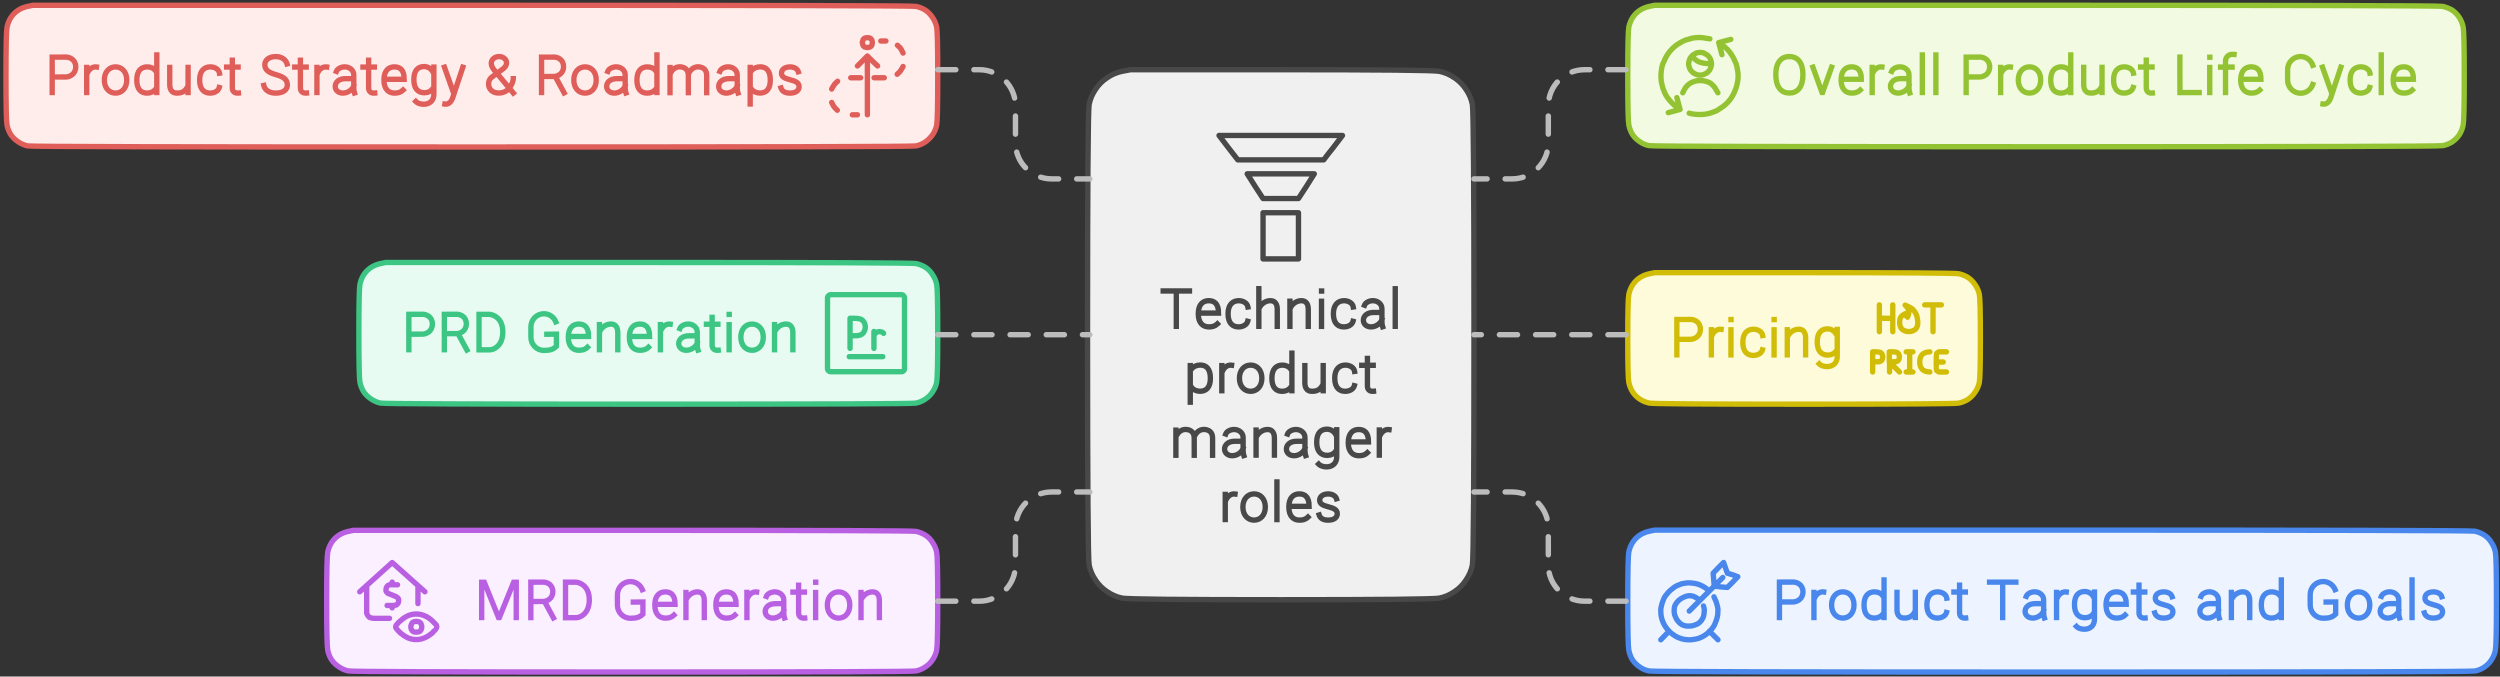 <svg width="691" height="187" viewBox="0 0 691 187" fill="none" xmlns="http://www.w3.org/2000/svg">
<rect x="0" y="0" width="691" height="187" fill="#333333" stroke="none"/>
<path fill-rule="evenodd" clip-rule="evenodd" d="M97.709 146.581C97.709 146.581 97.239 146.679 96.299 146.877C95.36 147.075 94.494 147.421 93.703 147.916C92.862 148.46 92.17 149.152 91.626 149.993C91.132 150.784 90.785 151.649 90.588 152.589C90.39 153.528 90.291 158.053 90.291 166.163C90.291 174.273 90.39 178.797 90.588 179.737C90.785 180.676 91.132 181.542 91.626 182.333C92.17 183.124 92.862 183.792 93.703 184.336C94.494 184.88 95.36 185.251 96.299 185.448C97.239 185.646 123.373 185.745 174.702 185.745C226.081 185.745 252.24 185.646 253.18 185.448C254.119 185.251 254.985 184.88 255.776 184.336C256.617 183.792 257.284 183.124 257.779 182.333C258.323 181.542 258.693 180.676 258.891 179.737C259.089 178.797 259.188 174.273 259.188 166.163C259.188 158.053 259.089 153.528 258.891 152.589C258.693 151.649 258.323 150.784 257.779 149.993C257.284 149.152 256.617 148.46 255.776 147.916C254.985 147.421 254.119 147.075 253.18 146.877C252.24 146.679 226.081 146.581 174.702 146.581C149.038 146.581 123.373 146.581 97.709 146.581Z" fill="#FAF0FF" stroke="#B960E2" stroke-width="1.484" stroke-miterlimit="1.5" stroke-linecap="round" stroke-linejoin="round"/>
<path d="M99.424 163.567L108.399 155.481L117.448 163.567M101.352 162.083C101.352 163.27 101.352 164.432 101.352 165.569C101.352 167.844 101.352 169.13 101.352 169.426C101.402 169.674 101.501 169.896 101.649 170.094C101.748 170.292 101.896 170.465 102.094 170.613C102.292 170.712 102.539 170.786 102.836 170.836C103.083 170.885 103.207 170.91 103.207 170.91C103.207 170.91 103.949 170.91 105.432 170.91C106.174 170.91 106.916 170.91 107.657 170.91M115.52 162.083V166.83M109.883 161.638C109.536 161.638 109.215 161.638 108.918 161.638C108.275 161.638 107.855 161.638 107.657 161.638C107.509 161.687 107.385 161.737 107.286 161.786C107.138 161.885 107.039 161.984 106.99 162.083C106.891 162.182 106.817 162.306 106.767 162.454C106.718 162.602 106.693 162.751 106.693 162.899C106.644 163.047 106.644 163.196 106.693 163.344C106.742 163.492 106.817 163.616 106.916 163.715C107.014 163.814 107.113 163.913 107.212 164.012C107.361 164.061 107.435 164.086 107.435 164.086C107.435 164.086 107.756 164.209 108.399 164.457C109.091 164.753 109.487 164.926 109.586 164.976C109.734 165.075 109.858 165.174 109.957 165.273C110.056 165.371 110.13 165.495 110.179 165.643C110.179 165.742 110.179 165.891 110.179 166.088C110.179 166.237 110.155 166.385 110.105 166.534C110.056 166.682 109.981 166.806 109.883 166.904C109.784 167.003 109.685 167.102 109.586 167.201C109.487 167.251 109.339 167.275 109.141 167.275C108.992 167.325 108.918 167.349 108.918 167.349C108.918 167.349 108.597 167.349 107.954 167.349C107.657 167.349 107.336 167.349 106.99 167.349M108.399 161.638V160.896M108.399 168.017V167.349M120.638 172.838C120.638 172.888 120.638 172.913 120.638 172.913C120.687 173.012 120.712 173.086 120.712 173.135C120.762 173.234 120.762 173.308 120.712 173.358C120.712 173.407 120.687 173.481 120.638 173.58C120.638 173.63 120.564 173.753 120.415 173.951C120.267 174.149 120.094 174.322 119.896 174.47C119.748 174.619 119.599 174.792 119.451 174.99C119.253 175.138 119.08 175.261 118.932 175.36C118.734 175.509 118.635 175.583 118.635 175.583C118.635 175.583 118.487 175.682 118.19 175.88C117.893 176.028 117.597 176.176 117.3 176.325C117.003 176.424 116.707 176.522 116.41 176.621C116.113 176.671 115.817 176.72 115.52 176.77C115.223 176.77 114.926 176.77 114.63 176.77C114.284 176.72 113.962 176.671 113.665 176.621C113.369 176.522 113.072 176.424 112.775 176.325C112.479 176.176 112.207 176.028 111.959 175.88C111.663 175.682 111.514 175.583 111.514 175.583C111.514 175.583 111.415 175.509 111.218 175.36C111.069 175.261 110.896 175.138 110.698 174.99C110.55 174.792 110.377 174.619 110.179 174.47C110.031 174.322 109.883 174.149 109.734 173.951C109.586 173.753 109.487 173.63 109.437 173.58C109.388 173.481 109.363 173.407 109.363 173.358C109.363 173.308 109.363 173.234 109.363 173.135C109.363 173.086 109.388 173.012 109.437 172.913C109.487 172.863 109.586 172.74 109.734 172.542C109.883 172.393 110.031 172.22 110.179 172.023C110.377 171.874 110.55 171.726 110.698 171.577C110.847 171.429 111.02 171.281 111.218 171.132C111.415 170.984 111.514 170.91 111.514 170.91C111.514 170.91 111.663 170.811 111.959 170.613C112.207 170.465 112.479 170.316 112.775 170.168C113.072 170.069 113.369 169.97 113.665 169.871C113.962 169.822 114.284 169.773 114.63 169.723C114.926 169.723 115.223 169.723 115.52 169.723C115.817 169.773 116.113 169.822 116.41 169.871C116.707 169.97 117.003 170.069 117.3 170.168C117.597 170.316 117.893 170.465 118.19 170.613C118.487 170.811 118.635 170.91 118.635 170.91C118.635 170.91 118.734 170.984 118.932 171.132C119.08 171.281 119.253 171.429 119.451 171.577C119.599 171.726 119.748 171.874 119.896 172.023C120.094 172.22 120.267 172.393 120.415 172.542C120.564 172.74 120.638 172.838 120.638 172.838ZM115.075 171.726C115.174 171.726 115.273 171.751 115.371 171.8C115.619 171.8 115.817 171.849 115.965 171.948C116.113 172.047 116.237 172.171 116.336 172.319C116.435 172.517 116.509 172.715 116.558 172.913C116.558 173.16 116.558 173.382 116.558 173.58C116.509 173.827 116.435 174.025 116.336 174.174C116.237 174.322 116.113 174.446 115.965 174.544C115.817 174.643 115.619 174.693 115.371 174.693C115.174 174.742 114.951 174.742 114.704 174.693C114.506 174.693 114.333 174.643 114.185 174.544C113.987 174.446 113.863 174.322 113.814 174.174C113.715 174.025 113.641 173.827 113.591 173.58C113.542 173.382 113.542 173.16 113.591 172.913C113.641 172.715 113.715 172.517 113.814 172.319C113.863 172.171 113.987 172.047 114.185 171.948C114.333 171.849 114.506 171.8 114.704 171.8C114.852 171.751 114.976 171.726 115.075 171.726Z" stroke="#B960E2" stroke-width="1.484" stroke-miterlimit="1.5" stroke-linecap="round" stroke-linejoin="round"/>
<path d="M133.135 170.681L133.141 160.935H133.86L137.793 170.68H138.027L141.973 160.935H142.692L142.688 170.681M146.727 170.693V160.911L150.284 160.9C151.078 160.928 152.8 161.493 152.8 163.531C152.8 165.569 151.078 166.19 150.284 166.245L147.134 166.255M152.968 170.78L150.66 166.526M175.056 166.419L177.706 166.393L177.698 169.739C176.803 170.609 175.952 170.89 174.233 170.89C172.257 170.89 170.654 169.265 170.654 167.26V164.38C170.654 162.374 172.257 160.749 174.233 160.749C175.723 160.749 177 161.672 177.539 162.984M186.271 170.015C185.549 170.709 184.789 170.846 183.91 170.846C182.375 170.846 180.993 169.873 180.993 167.224C180.993 164.575 182.335 163.602 183.87 163.602C185.404 163.602 186.593 164.386 186.593 167.035H181.238M189.595 163.755L189.596 170.689M194.665 170.689V166.199C194.665 165.671 194.736 163.763 192.968 163.612C191.664 163.501 190.411 164.335 189.836 165.37M203.139 170.015C202.416 170.709 201.656 170.846 200.777 170.846C199.242 170.846 197.86 169.873 197.86 167.224C197.86 164.575 199.203 163.602 200.737 163.602C202.272 163.602 203.461 164.386 203.461 167.035H198.106M209.137 163.629C208.114 163.488 207.188 164.156 206.711 165.12M206.448 163.75V170.686M211.825 164.843C212.095 164.127 213.146 163.597 214.14 163.597C215.514 163.597 216.629 164.571 216.629 165.773L216.633 166.854V168.793C216.633 169.567 216.615 170.114 216.838 170.801M216.351 166.854H214.328C212.471 166.854 211.507 167.882 211.507 168.991C211.507 170.099 212.425 170.847 213.623 170.847C215.094 170.847 216.3 169.77 216.597 168.913M222.418 170.836C221.373 170.94 220.736 170.396 220.736 169.398V161.754M222.331 163.653H221.023M219.171 163.653H220.457M225.451 160.93H225.469M225.439 163.773V170.702M237.987 163.755L237.987 170.689M243.057 170.689V166.199C243.057 165.671 243.128 163.763 241.36 163.612C240.056 163.501 238.803 164.335 238.227 165.37M159.286 170.728L156.312 170.73V160.913C157.015 160.913 157.963 160.912 159.002 160.912C160.079 160.885 162.883 161.822 162.883 165.781C162.883 169.74 160.269 170.728 159.286 170.728ZM234.878 167.225C234.878 169.499 233.49 170.847 231.778 170.847C230.066 170.847 228.679 169.499 228.679 167.225C228.679 164.951 230.066 163.602 231.778 163.602C233.49 163.602 234.878 164.951 234.878 167.225Z" stroke="#B960E2" stroke-width="1.484" stroke-linecap="square"/>
<path fill-rule="evenodd" clip-rule="evenodd" d="M312.463 19.267C312.463 19.267 311.696 19.415 310.163 19.712C308.68 20.009 307.295 20.602 306.01 21.492C304.724 22.333 303.661 23.396 302.82 24.682C301.93 25.968 301.336 27.352 301.04 28.836C300.743 30.369 300.595 51.583 300.595 92.478C300.595 133.423 300.743 154.662 301.04 156.194C301.336 157.678 301.93 159.063 302.82 160.348C303.661 161.634 304.724 162.697 306.01 163.538C307.295 164.428 308.68 165.021 310.163 165.318C311.696 165.615 326.309 165.763 354.001 165.763C381.693 165.763 396.305 165.615 397.838 165.318C399.322 165.021 400.706 164.428 401.992 163.538C403.278 162.697 404.341 161.634 405.182 160.348C406.072 159.063 406.665 157.678 406.962 156.194C407.259 154.662 407.407 133.423 407.407 92.478C407.407 51.583 407.259 30.369 406.962 28.836C406.665 27.352 406.072 25.968 405.182 24.682C404.341 23.396 403.278 22.333 401.992 21.492C400.706 20.602 399.322 20.009 397.838 19.712C396.305 19.415 381.693 19.267 354.001 19.267C340.155 19.267 326.309 19.267 312.463 19.267Z" fill="#F0F0F0" stroke="#484848" stroke-width="1.484" stroke-miterlimit="1.5" stroke-linecap="round" stroke-linejoin="round"/>
<path fill-rule="evenodd" clip-rule="evenodd" d="M9.07 1.465C9.07 1.465 8.6 1.564 7.661 1.762C6.721 1.96 5.856 2.306 5.064 2.8C4.224 3.344 3.531 4.037 2.987 4.877C2.493 5.669 2.147 6.534 1.949 7.474C1.751 8.413 1.652 12.938 1.652 21.048C1.652 29.157 1.751 33.682 1.949 34.622C2.147 35.561 2.493 36.427 2.987 37.218C3.531 38.009 4.224 38.676 5.064 39.221C5.856 39.764 6.721 40.135 7.661 40.333C8.6 40.531 49.52 40.63 130.42 40.63C211.321 40.63 252.241 40.531 253.18 40.333C254.12 40.135 254.985 39.764 255.777 39.221C256.568 38.676 257.235 38.009 257.779 37.218C258.323 36.427 258.694 35.561 258.892 34.622C259.09 33.682 259.189 29.157 259.189 21.048C259.189 12.938 259.09 8.413 258.892 7.474C258.694 6.534 258.323 5.669 257.779 4.877C257.235 4.037 256.568 3.344 255.777 2.8C254.985 2.306 254.12 1.96 253.18 1.762C252.241 1.564 211.321 1.465 130.42 1.465C89.97 1.465 49.52 1.465 9.07 1.465Z" fill="#FFEDEB" stroke="#DF5E59" stroke-width="1.484" stroke-miterlimit="1.5" stroke-linecap="round" stroke-linejoin="round"/>
<path fill-rule="evenodd" clip-rule="evenodd" d="M457.331 146.524C457.331 146.524 456.861 146.623 455.921 146.821C454.982 147.019 454.116 147.365 453.325 147.86C452.484 148.404 451.792 149.096 451.248 149.936C450.754 150.728 450.408 151.593 450.21 152.533C450.012 153.472 449.913 158.022 449.913 166.181C449.913 174.291 450.012 178.815 450.21 179.755C450.408 180.744 450.754 181.634 451.248 182.425C451.792 183.216 452.484 183.884 453.325 184.428C454.116 184.972 454.982 185.318 455.921 185.466C456.861 185.664 494.863 185.763 569.929 185.763C645.043 185.763 683.07 185.664 684.01 185.466C684.95 185.318 685.815 184.972 686.606 184.428C687.447 183.884 688.114 183.216 688.609 182.425C689.153 181.634 689.524 180.744 689.721 179.755C689.919 178.815 690.018 174.291 690.018 166.181C690.018 158.022 689.919 153.472 689.721 152.533C689.524 151.593 689.153 150.728 688.609 149.936C688.114 149.096 687.447 148.404 686.606 147.86C685.815 147.365 684.95 147.019 684.01 146.821C683.07 146.623 645.043 146.524 569.929 146.524C532.396 146.524 494.863 146.524 457.331 146.524Z" fill="#EDF4FF" stroke="#4987EC" stroke-width="1.484" stroke-miterlimit="1.5" stroke-linecap="round" stroke-linejoin="round"/>
<path fill-rule="evenodd" clip-rule="evenodd" d="M457.331 1.465C457.331 1.465 456.861 1.564 455.921 1.762C454.982 1.96 454.116 2.306 453.325 2.8C452.484 3.344 451.792 4.037 451.248 4.877C450.754 5.669 450.408 6.534 450.21 7.474C450.012 8.413 449.913 12.938 449.913 21.048C449.913 29.108 450.012 33.608 450.21 34.547C450.408 35.536 450.754 36.427 451.248 37.218C451.792 38.009 452.484 38.676 453.325 39.221C454.116 39.764 454.982 40.111 455.921 40.259C456.861 40.457 493.404 40.556 565.552 40.556C637.65 40.556 674.169 40.457 675.109 40.259C676.048 40.111 676.939 39.764 677.779 39.221C678.57 38.676 679.238 38.009 679.782 37.218C680.276 36.427 680.623 35.536 680.82 34.547C681.018 33.608 681.117 29.108 681.117 21.048C681.117 12.938 681.018 8.413 680.82 7.474C680.623 6.534 680.276 5.669 679.782 4.877C679.238 4.037 678.57 3.344 677.779 2.8C676.939 2.306 676.048 1.96 675.109 1.762C674.169 1.564 637.65 1.465 565.552 1.465C529.454 1.465 493.38 1.465 457.331 1.465Z" fill="#F2FAE1" stroke="#93C332" stroke-width="1.484" stroke-miterlimit="1.5" stroke-linecap="round" stroke-linejoin="round"/>
<path fill-rule="evenodd" clip-rule="evenodd" d="M106.611 72.548C106.611 72.548 106.141 72.647 105.202 72.845C104.262 73.043 103.397 73.389 102.605 73.883C101.765 74.427 101.072 75.12 100.529 75.96C100.034 76.752 99.688 77.617 99.49 78.556C99.292 79.496 99.193 84.021 99.193 92.131C99.193 100.24 99.292 104.765 99.49 105.705C99.688 106.644 100.034 107.51 100.529 108.301C101.072 109.092 101.765 109.76 102.605 110.304C103.397 110.847 104.262 111.218 105.202 111.416C106.141 111.614 130.792 111.713 179.154 111.713C227.566 111.713 252.241 111.614 253.181 111.416C254.121 111.218 254.986 110.847 255.777 110.304C256.618 109.76 257.285 109.092 257.78 108.301C258.324 107.51 258.695 106.644 258.893 105.705C259.09 104.765 259.189 100.24 259.189 92.131C259.189 84.021 259.09 79.496 258.893 78.556C258.695 77.617 258.324 76.752 257.78 75.96C257.285 75.12 256.618 74.427 255.777 73.883C254.986 73.389 254.121 73.043 253.181 72.845C252.241 72.647 227.566 72.548 179.154 72.548C154.973 72.548 130.792 72.548 106.611 72.548Z" fill="#E7FBF2" stroke="#3CC583" stroke-width="1.484" stroke-miterlimit="1.5" stroke-linecap="round" stroke-linejoin="round"/>
<path fill-rule="evenodd" clip-rule="evenodd" d="M457.331 75.367C457.331 75.367 456.861 75.466 455.921 75.663C454.982 75.861 454.116 76.207 453.325 76.702C452.484 77.246 451.792 77.938 451.248 78.779C450.754 79.57 450.408 80.435 450.21 81.375C450.012 82.314 449.913 86.369 449.913 93.54C449.913 100.71 450.012 104.765 450.21 105.704C450.408 106.644 450.754 107.509 451.248 108.3C451.792 109.141 452.484 109.833 453.325 110.377C454.116 110.872 454.982 111.218 455.921 111.416C456.861 111.614 471.102 111.713 498.646 111.713C526.19 111.713 540.432 111.614 541.371 111.416C542.311 111.218 543.176 110.872 543.967 110.377C544.758 109.833 545.426 109.141 545.97 108.3C546.514 107.509 546.885 106.644 547.083 105.704C547.28 104.765 547.379 100.71 547.379 93.54C547.379 86.369 547.28 82.314 547.083 81.375C546.885 80.435 546.514 79.57 545.97 78.779C545.426 77.938 544.758 77.246 543.967 76.702C543.176 76.207 542.311 75.861 541.371 75.663C540.432 75.466 526.19 75.367 498.646 75.367C484.85 75.367 471.078 75.367 457.331 75.367Z" fill="#FEFBDB" stroke="#D1BD08" stroke-width="1.484" stroke-miterlimit="1.5" stroke-linecap="round" stroke-linejoin="round"/>
<path d="M506.259 18.568L503.76 25.561L503.611 25.561L501.085 18.568M514.155 24.893C513.433 25.588 512.672 25.724 511.793 25.724C510.259 25.724 508.877 24.752 508.877 22.102C508.877 19.453 510.219 18.481 511.753 18.481C513.288 18.481 514.477 19.264 514.477 21.913H509.122M520.154 18.507C519.13 18.366 518.204 19.034 517.728 19.998M517.465 18.629V25.564M522.841 19.721C523.111 19.005 524.162 18.476 525.156 18.476C526.53 18.476 527.645 19.45 527.645 20.651L527.649 21.732V23.671C527.649 24.445 527.631 24.993 527.854 25.68M527.368 21.732H525.344C523.487 21.732 522.523 22.761 522.523 23.869C522.523 24.977 523.441 25.726 524.64 25.726C526.11 25.726 527.316 24.648 527.613 23.791M531.332 15.181V25.567M535.078 15.181V25.567M543.442 25.57V15.789L547.357 15.777C548.172 15.806 549.941 16.386 549.941 18.48C549.941 20.573 548.172 21.211 547.357 21.268L543.834 21.278M555.669 18.507C554.645 18.366 553.719 19.034 553.243 19.998M552.98 18.629V25.564M572.354 25.565V15.18M572.088 24.563C571.448 25.377 570.634 25.725 569.662 25.725C568.044 25.725 566.819 24.753 566.819 22.104C566.819 19.454 568.123 18.482 569.741 18.482C570.682 18.482 571.579 18.882 572.088 19.669M581.001 25.558L581.001 18.624M575.931 18.624V23.115C575.931 23.643 575.861 25.544 577.628 25.701C579.178 25.839 580.123 25.215 580.644 24.338M589.616 24.178C589.341 25.213 588.178 25.724 587.088 25.724C585.503 25.724 584.193 24.752 584.193 22.102C584.193 19.453 585.579 18.481 587.165 18.481C588.283 18.481 589.507 19.102 589.68 20.218M594.911 25.715C593.865 25.818 593.229 25.274 593.229 24.276V16.632M594.823 18.532H593.515M591.664 18.532H592.95M607.845 25.581L602.543 25.581L602.512 20.503V15.784M610.784 15.809H610.801M610.772 18.652V25.58M617.479 15.034C617.354 15.02 617.145 15.02 617.051 15.02C615.879 15.02 615.139 15.856 615.139 16.887V25.569M616.937 18.548H615.388M613.765 18.548H614.897M624.609 24.893C623.887 25.588 623.127 25.724 622.247 25.724C620.713 25.724 619.331 24.752 619.331 22.102C619.331 19.453 620.673 18.481 622.207 18.481C623.742 18.481 624.931 19.264 624.931 21.913H619.576M639.251 23.344C638.761 24.756 637.434 25.768 635.874 25.768C633.897 25.768 632.295 24.143 632.295 22.138V19.258C632.295 17.253 633.897 15.627 635.874 15.627C637.434 15.627 638.761 16.64 639.251 18.052M642.063 28.764C643.216 28.947 643.901 27.871 644.165 27.169L647.022 18.568M641.933 18.568L644.411 25.547M654.987 24.178C654.711 25.213 653.548 25.724 652.459 25.724C650.873 25.724 649.563 24.752 649.563 22.102C649.563 19.453 650.95 18.481 652.535 18.481C653.653 18.481 654.877 19.102 655.05 20.218M658.179 15.181V25.567M666.755 24.893C666.033 25.588 665.273 25.724 664.394 25.724C662.859 25.724 661.477 24.752 661.477 22.102C661.477 19.453 662.819 18.481 664.354 18.481C665.888 18.481 667.078 19.264 667.078 21.913H661.723M490.831 20.605C490.831 24.095 492.349 25.715 494.581 25.715C496.812 25.715 498.33 24.095 498.33 20.605C498.33 17.116 496.686 15.623 494.581 15.623C492.475 15.623 490.831 17.116 490.831 20.605ZM564.052 22.103C564.052 24.377 562.664 25.725 560.952 25.725C559.241 25.725 557.853 24.377 557.853 22.103C557.853 19.829 559.241 18.481 560.952 18.481C562.664 18.481 564.052 19.829 564.052 22.103Z" stroke="#93C332" stroke-width="1.484" stroke-linecap="square"/>
<path d="M113.009 96.659V86.878L116.924 86.866C117.739 86.895 119.508 87.475 119.508 89.569C119.508 91.662 117.739 92.3 116.924 92.357L113.4 92.368M122.818 96.661V86.879L126.375 86.868C127.169 86.895 128.891 87.461 128.891 89.499C128.891 91.537 127.169 92.157 126.375 92.213L123.225 92.223M129.058 96.747L126.751 92.493M151.147 92.386L153.797 92.361L153.789 95.707C152.894 96.577 152.043 96.858 150.324 96.858C148.348 96.858 146.745 95.233 146.745 93.227V90.347C146.745 88.342 148.348 86.717 150.324 86.717C151.814 86.717 153.09 87.639 153.63 88.952M162.362 95.982C161.64 96.677 160.88 96.814 160 96.814C158.466 96.814 157.084 95.841 157.084 93.192C157.084 90.543 158.426 89.57 159.961 89.57C161.495 89.57 162.684 90.354 162.684 93.003H157.329M165.686 89.723L165.686 96.657M170.756 96.657V92.167C170.756 91.639 170.827 89.731 169.059 89.58C167.755 89.469 166.502 90.303 165.926 91.338M179.23 95.982C178.507 96.677 177.747 96.814 176.868 96.814C175.333 96.814 173.951 95.841 173.951 93.192C173.951 90.543 175.293 89.57 176.828 89.57C178.362 89.57 179.552 90.354 179.552 93.003H174.197M185.228 89.597C184.204 89.456 183.278 90.123 182.802 91.088M182.539 89.718V96.653M187.916 90.811C188.186 90.094 189.236 89.565 190.23 89.565C191.605 89.565 192.719 90.539 192.719 91.741L192.724 92.822V94.761C192.724 95.534 192.706 96.082 192.929 96.769M192.442 92.822H190.419C188.562 92.822 187.598 93.85 187.598 94.958C187.598 96.067 188.516 96.815 189.714 96.815C191.185 96.815 192.391 95.738 192.688 94.88M198.509 96.804C197.463 96.908 196.827 96.364 196.827 95.366V87.721M198.422 89.621H197.114M195.262 89.621H196.548M201.542 86.898H201.56M201.53 89.741V96.67M214.078 89.723L214.078 96.657M219.148 96.657V92.167C219.148 91.639 219.219 89.731 217.451 89.58C216.147 89.469 214.894 90.303 214.318 91.338M135.377 96.696L132.403 96.698V86.881C133.106 86.881 134.054 86.88 135.093 86.88C136.17 86.853 138.974 87.79 138.974 91.749C138.974 95.708 136.36 96.696 135.377 96.696ZM210.969 93.192C210.969 95.466 209.581 96.815 207.869 96.815C206.157 96.815 204.769 95.466 204.769 93.192C204.769 90.919 206.157 89.57 207.869 89.57C209.581 89.57 210.969 90.919 210.969 93.192Z" stroke="#3CC583" stroke-width="1.484" stroke-linecap="square"/>
<path d="M234.73 98.584H244.002M241.554 96.284C241.554 95.79 241.554 95.27 241.554 94.727C241.554 93.688 241.554 93.095 241.554 92.946C241.603 92.798 241.653 92.65 241.702 92.501C241.752 92.353 241.826 92.229 241.925 92.13C242.024 92.031 242.147 91.933 242.296 91.834C242.444 91.784 242.617 91.735 242.815 91.685C242.963 91.636 243.112 91.636 243.26 91.685C243.408 91.685 243.557 91.71 243.705 91.76C243.804 91.809 243.928 91.883 244.076 91.982C244.125 92.031 244.175 92.081 244.224 92.13M241.554 93.169V91.611M234.952 96.284V92.798M234.952 92.798C234.952 92.007 234.952 91.191 234.952 90.35C234.952 88.768 234.952 87.977 234.952 87.977C234.952 87.977 235.249 87.977 235.842 87.977C236.436 87.977 236.906 88.001 237.252 88.051C237.598 88.1 237.895 88.199 238.142 88.347C238.389 88.496 238.587 88.694 238.735 88.941C238.933 89.188 239.057 89.485 239.106 89.831C239.156 90.177 239.18 90.35 239.18 90.35C239.18 90.35 239.156 90.548 239.106 90.944C239.057 91.29 238.933 91.587 238.735 91.834C238.587 92.081 238.389 92.279 238.142 92.427C237.895 92.576 237.598 92.674 237.252 92.724C236.906 92.773 236.733 92.798 236.733 92.798C236.733 92.798 236.436 92.798 235.842 92.798C235.249 92.798 234.952 92.798 234.952 92.798ZM239.403 81.449C241.035 81.449 242.642 81.449 244.224 81.449C247.488 81.449 249.169 81.449 249.268 81.449C249.417 81.499 249.54 81.548 249.639 81.598C249.738 81.697 249.812 81.795 249.862 81.894C249.961 81.993 250.01 82.092 250.01 82.191C250.01 82.339 250.01 84.021 250.01 87.235C250.01 90.499 250.01 93.738 250.01 96.952C250.01 100.216 250.01 101.897 250.01 101.996C250.01 102.144 249.961 102.268 249.862 102.367C249.812 102.466 249.738 102.54 249.639 102.589C249.54 102.688 249.417 102.737 249.268 102.737C249.169 102.737 247.488 102.737 244.224 102.737C241.01 102.737 237.771 102.737 234.507 102.737C231.244 102.737 229.562 102.737 229.463 102.737C229.365 102.737 229.266 102.688 229.167 102.589C229.068 102.54 228.969 102.466 228.87 102.367C228.821 102.268 228.771 102.144 228.722 101.996C228.722 101.897 228.722 100.216 228.722 96.952C228.722 93.738 228.722 90.499 228.722 87.235C228.722 83.971 228.722 82.29 228.722 82.191C228.771 82.092 228.821 81.993 228.87 81.894C228.969 81.795 229.068 81.697 229.167 81.598C229.266 81.548 229.365 81.499 229.463 81.449C229.562 81.449 231.244 81.449 234.507 81.449C236.139 81.449 237.771 81.449 239.403 81.449Z" stroke="#3CC583" stroke-width="1.484" stroke-miterlimit="1.5" stroke-linecap="round" stroke-linejoin="round"/>
<path fill-rule="evenodd" clip-rule="evenodd" d="M349.105 58.803V71.561ZM349.105 71.561H358.896ZM358.896 71.561V58.803ZM358.896 58.803H349.105ZM344.729 48.047C345.421 49.185 346.138 50.322 346.88 51.459C348.363 53.734 349.105 54.872 349.105 54.872C349.105 54.872 350.737 54.872 354.001 54.872C357.264 54.872 358.896 54.872 358.896 54.872C358.896 54.872 359.638 53.734 361.122 51.459C362.556 49.185 363.273 48.047 363.273 48.047C363.273 48.047 360.182 48.047 354.001 48.047C347.819 48.047 344.729 48.047 344.729 48.047ZM365.869 44.19C366.709 43.053 367.575 41.94 368.465 40.852C370.196 38.578 371.061 37.44 371.061 37.44C371.061 37.44 365.374 37.44 354.001 37.44C342.627 37.44 336.94 37.44 336.94 37.44C336.94 37.44 337.806 38.578 339.537 40.852C341.267 43.078 342.133 44.19 342.133 44.19C342.133 44.19 346.089 44.19 354.001 44.19C361.913 44.19 365.869 44.19 365.869 44.19Z" stroke="#484848" stroke-width="1.484" stroke-miterlimit="1.5" stroke-linecap="round" stroke-linejoin="round"/>
<path d="M328.766 80.421C326.346 80.421 323.925 80.425 321.505 80.425M325.129 90.196V80.799M336.483 89.524C335.761 90.219 335.001 90.355 334.122 90.355C332.587 90.355 331.205 89.383 331.205 86.734C331.205 84.085 332.547 83.112 334.082 83.112C335.616 83.112 336.805 83.895 336.805 86.545H331.45M344.861 88.809C344.585 89.844 343.422 90.355 342.332 90.355C340.747 90.355 339.437 89.383 339.437 86.734C339.437 84.085 340.824 83.112 342.409 83.112C343.527 83.112 344.751 83.733 344.924 84.849M347.944 79.783V90.199M353.035 90.199V85.709C353.035 85.181 353.106 83.273 351.331 83.122C350.03 83.012 348.781 83.834 348.197 84.858M356.534 83.265L356.534 90.199M361.603 90.199V85.708C361.603 85.18 361.674 83.273 359.907 83.122C358.603 83.011 357.35 83.845 356.774 84.879M365.279 80.44H365.296M365.267 83.283V90.211M373.975 88.809C373.699 89.844 372.536 90.355 371.446 90.355C369.861 90.355 368.551 89.383 368.551 86.734C368.551 84.085 369.938 83.112 371.523 83.112C372.641 83.112 373.865 83.733 374.038 84.849M377.154 84.352C377.424 83.636 378.474 83.107 379.468 83.107C380.843 83.107 381.957 84.081 381.957 85.282L381.962 86.364V88.302C381.962 89.076 381.943 89.624 382.167 90.311M381.68 86.364H379.657C377.8 86.364 376.835 87.392 376.835 88.5C376.835 89.608 377.754 90.357 378.952 90.357C380.423 90.357 381.629 89.279 381.926 88.422M385.645 79.812V90.198M328.988 101.063V111.165M329.26 102.064C329.915 101.251 330.791 100.903 331.762 100.903C333.38 100.903 334.551 101.901 334.551 104.55C334.551 107.199 333.301 108.146 331.683 108.146C330.74 108.146 329.787 107.745 329.26 106.956M340.398 100.94C339.374 100.799 338.448 101.467 337.972 102.432M337.709 101.062V107.997M357.083 107.998V97.613M356.817 106.996C356.177 107.81 355.362 108.159 354.391 108.159C352.773 108.159 351.548 107.186 351.548 104.537C351.548 101.888 352.851 100.915 354.469 100.915C355.411 100.915 356.308 101.315 356.817 102.102M365.73 107.991L365.73 101.057M360.66 101.057V105.548C360.66 106.076 360.59 107.977 362.357 108.134C363.907 108.272 364.852 107.649 365.373 106.771M374.345 106.611C374.07 107.646 372.907 108.157 371.817 108.157C370.232 108.157 368.922 107.185 368.922 104.536C368.922 101.887 370.308 100.914 371.894 100.914C373.012 100.914 374.236 101.535 374.409 102.651M379.64 108.148C378.594 108.251 377.958 107.708 377.958 106.71V99.065M379.552 100.965H378.244M376.393 100.965H377.679M325.017 118.895L325.018 125.829M330.087 125.829L330.079 120.864C330.031 120.165 329.759 119.091 328.369 118.772C326.93 118.443 325.832 119.217 325.286 120.216M335.157 125.829V121.338C335.157 120.81 335.242 119.185 333.439 118.772C331.934 118.427 330.795 119.29 330.276 120.355M338.79 119.956C339.06 119.24 340.111 118.711 341.105 118.711C342.48 118.711 343.594 119.685 343.594 120.886L343.598 121.968V123.907C343.598 124.68 343.58 125.228 343.804 125.915M343.317 121.968H341.293C339.437 121.968 338.472 122.996 338.472 124.104C338.472 125.212 339.39 125.961 340.589 125.961C342.059 125.961 343.265 124.884 343.562 124.026M347.18 118.869L347.181 125.803M352.25 125.803V121.312C352.25 120.784 352.321 118.877 350.553 118.726C349.249 118.615 347.996 119.449 347.421 120.484M355.88 119.956C356.15 119.24 357.201 118.711 358.195 118.711C359.57 118.711 360.684 119.685 360.684 120.886L360.688 121.968V123.907C360.688 124.68 360.67 125.228 360.894 125.915M360.407 121.968H358.383C356.526 121.968 355.562 122.996 355.562 124.104C355.562 125.212 356.48 125.961 357.679 125.961C359.149 125.961 360.355 124.884 360.652 124.026M369.47 118.775V126.194C369.47 129.678 365.544 129.418 364.479 128.282M369.223 124.65C368.718 125.457 367.81 125.867 366.856 125.867C365.238 125.867 363.935 124.894 363.935 122.245C363.935 119.596 365.16 118.624 366.778 118.624C367.718 118.624 368.686 119.128 369.223 120.147M377.932 125.128C377.21 125.823 376.45 125.959 375.571 125.959C374.036 125.959 372.654 124.987 372.654 122.338C372.654 119.689 373.996 118.716 375.531 118.716C377.065 118.716 378.254 119.5 378.254 122.149H372.899M383.931 118.743C382.907 118.601 381.981 119.269 381.505 120.234M381.242 118.864V125.799M341.347 136.545C340.323 136.404 339.397 137.071 338.921 138.036M338.658 136.666V143.601M352.941 133.218V143.604M361.517 142.93C360.795 143.625 360.035 143.761 359.156 143.761C357.621 143.761 356.239 142.789 356.239 140.14C356.239 137.491 357.581 136.518 359.116 136.518C360.65 136.518 361.839 137.302 361.839 139.951H356.484M369.41 137.859C369.19 137.134 368.334 136.526 367.14 136.526C365.74 136.526 364.835 137.166 364.767 138.133C364.689 139.242 365.605 139.669 367.037 140.053C368.293 140.393 369.734 140.749 369.62 142.117C369.546 142.999 368.822 143.767 367.074 143.767C365.66 143.767 364.861 143.162 364.613 142.342M348.781 104.536C348.781 106.81 347.393 108.159 345.681 108.159C343.97 108.159 342.582 106.81 342.582 104.536C342.582 102.263 343.97 100.914 345.681 100.914C347.393 100.914 348.781 102.263 348.781 104.536ZM349.731 140.14C349.731 142.414 348.343 143.763 346.631 143.763C344.919 143.763 343.531 142.414 343.531 140.14C343.531 137.867 344.919 136.518 346.631 136.518C348.343 136.518 349.731 137.867 349.731 140.14Z" stroke="#484848" stroke-width="1.484" stroke-linecap="square"/>
<path d="M464.371 30.245C464.124 30.047 463.852 29.874 463.555 29.726C463.061 29.33 462.591 28.91 462.146 28.465C461.701 28.02 461.281 27.525 460.885 26.982C460.539 26.487 460.242 25.943 459.995 25.35C459.748 24.707 459.624 24.385 459.624 24.385C459.624 24.385 459.55 24.089 459.402 23.495C459.204 22.852 459.105 22.209 459.105 21.567C459.055 20.924 459.08 20.281 459.179 19.638C459.228 19.045 459.352 18.427 459.55 17.784C459.797 17.19 460.069 16.597 460.366 16.003C460.662 15.41 461.009 14.866 461.404 14.372C461.8 13.877 462.22 13.432 462.665 13.037C463.16 12.591 463.679 12.221 464.223 11.924C464.816 11.578 465.113 11.405 465.113 11.405C465.113 11.405 465.41 11.281 466.003 11.034C466.646 10.836 467.264 10.663 467.857 10.515C468.5 10.416 469.143 10.366 469.786 10.366C470.379 10.366 470.998 10.44 471.64 10.589C471.987 10.638 472.308 10.688 472.605 10.737M464.371 30.245L461.108 31.135M464.371 30.245L463.481 26.982M475.052 11.775C475.349 11.973 475.621 12.171 475.868 12.369C476.412 12.715 476.907 13.111 477.352 13.556C477.797 14.001 478.193 14.495 478.539 15.039C478.885 15.534 479.182 16.078 479.429 16.671C479.726 17.314 479.874 17.635 479.874 17.635C479.874 17.635 479.948 17.932 480.096 18.526C480.245 19.168 480.344 19.811 480.393 20.454C480.443 21.097 480.418 21.715 480.319 22.308C480.22 22.951 480.072 23.594 479.874 24.237C479.676 24.83 479.429 25.424 479.132 26.017C478.835 26.611 478.489 27.154 478.094 27.649C477.698 28.143 477.278 28.589 476.833 28.984C476.338 29.38 475.819 29.751 475.275 30.097C474.731 30.443 474.459 30.616 474.459 30.616C474.459 30.616 474.138 30.74 473.495 30.987C472.901 31.234 472.283 31.407 471.64 31.506C471.047 31.605 470.429 31.654 469.786 31.654C469.143 31.654 468.5 31.605 467.857 31.506C467.561 31.457 467.239 31.383 466.893 31.284M475.052 11.775L478.39 10.885M475.052 11.775L475.943 15.113M473.05 17.635C473.05 17.734 473.05 17.833 473.05 17.932C473 18.13 472.951 18.328 472.901 18.526C472.852 18.723 472.778 18.921 472.679 19.119C472.58 19.317 472.456 19.49 472.308 19.638C472.209 19.787 472.061 19.935 471.863 20.083C471.715 20.182 471.542 20.281 471.344 20.38C471.195 20.479 471.022 20.553 470.824 20.602C470.627 20.701 470.429 20.751 470.231 20.751C470.033 20.751 469.811 20.751 469.564 20.751C469.366 20.751 469.168 20.701 468.97 20.602C468.772 20.553 468.599 20.479 468.451 20.38C468.253 20.281 468.08 20.182 467.932 20.083C467.783 19.935 467.635 19.787 467.487 19.638C467.338 19.49 467.215 19.317 467.116 19.119C467.017 18.921 466.943 18.723 466.893 18.526C466.844 18.328 466.794 18.13 466.745 17.932C466.745 17.734 466.745 17.537 466.745 17.339C466.794 17.141 466.844 16.943 466.893 16.745C466.943 16.547 467.017 16.35 467.116 16.152C467.215 15.954 467.338 15.781 467.487 15.633C467.635 15.484 467.783 15.336 467.932 15.188C468.08 15.089 468.253 14.99 468.451 14.891C468.599 14.792 468.772 14.693 468.97 14.594C469.168 14.545 469.366 14.52 469.564 14.52C469.811 14.471 470.033 14.471 470.231 14.52C470.429 14.52 470.627 14.545 470.824 14.594C471.022 14.693 471.195 14.792 471.344 14.891C471.542 14.99 471.715 15.089 471.863 15.188C472.061 15.336 472.209 15.484 472.308 15.633C472.456 15.781 472.58 15.954 472.679 16.152C472.778 16.35 472.852 16.547 472.901 16.745C472.951 16.943 473 17.141 473.05 17.339C473.05 17.438 473.05 17.537 473.05 17.635ZM473.05 17.635C472.901 17.635 472.753 17.635 472.605 17.635C472.308 17.635 472.036 17.611 471.789 17.561C471.542 17.561 471.294 17.537 471.047 17.487C470.8 17.438 470.577 17.388 470.379 17.339C470.182 17.289 470.083 17.265 470.083 17.265C470.083 17.265 469.934 17.215 469.638 17.116C469.39 17.017 469.168 16.894 468.97 16.745C468.772 16.597 468.574 16.449 468.377 16.3C468.179 16.102 468.031 15.905 467.932 15.707C467.833 15.608 467.759 15.509 467.709 15.41M474.83 25.646C474.682 25.399 474.533 25.152 474.385 24.904C474.138 24.41 473.841 23.99 473.495 23.644C473.149 23.248 472.753 22.951 472.308 22.753C471.863 22.556 471.344 22.407 470.75 22.308C470.206 22.259 469.662 22.259 469.118 22.308C468.574 22.407 468.08 22.556 467.635 22.753C467.19 22.951 466.77 23.248 466.374 23.644C466.028 23.99 465.731 24.41 465.484 24.904C465.385 25.152 465.261 25.399 465.113 25.646" stroke="#93C332" stroke-width="1.484" stroke-miterlimit="1.5" stroke-linecap="round" stroke-linejoin="round"/>
<path d="M463.483 98.087V88.306L467.399 88.294C468.214 88.323 469.982 88.903 469.982 90.996C469.982 93.09 468.214 93.728 467.399 93.785L463.875 93.795M475.71 91.024C474.686 90.883 473.76 91.551 473.284 92.515M473.021 91.146V98.081M478.442 88.326H478.46M478.43 91.169V98.097M487.138 96.695C486.862 97.73 485.7 98.241 484.61 98.241C483.025 98.241 481.715 97.269 481.715 94.62C481.715 91.97 483.101 90.998 484.687 90.998C485.805 90.998 487.028 91.619 487.202 92.735M490.362 88.326H490.38M490.35 91.169V98.097M494.005 91.151L494.005 98.085M499.074 98.085V93.594C499.074 93.066 499.145 91.159 497.378 91.008C496.074 90.897 494.821 91.731 494.245 92.765M507.816 91.056V98.475C507.816 101.959 503.89 101.699 502.826 100.564M507.569 96.932C507.064 97.738 506.156 98.149 505.202 98.149C503.584 98.149 502.281 97.176 502.281 94.527C502.281 91.878 503.506 90.905 505.124 90.905C506.065 90.905 507.033 91.41 507.569 92.429" stroke="#D1BD08" stroke-width="1.484" stroke-linecap="square"/>
<path d="M523.163 84.268V91.686M519.454 91.686V84.268M519.454 87.977H523.163M531.99 84.268H536.588M534.289 84.268V91.686M527.836 97.249V102.812M526.872 102.812H528.726M526.872 97.249H528.726M533.399 102.812C533.152 102.762 532.929 102.738 532.731 102.738C532.336 102.688 531.99 102.565 531.693 102.367C531.396 102.218 531.174 101.996 531.025 101.699C530.828 101.403 530.704 101.056 530.654 100.661C530.605 100.216 530.605 99.795 530.654 99.4C530.704 99.004 530.828 98.658 531.025 98.361C531.174 98.065 531.396 97.842 531.693 97.694C531.99 97.496 532.336 97.372 532.731 97.323C532.929 97.323 533.152 97.298 533.399 97.249M537.998 102.812C537.701 102.812 537.38 102.812 537.034 102.812C536.44 102.812 536.069 102.812 535.921 102.812C535.822 102.762 535.723 102.713 535.624 102.664C535.525 102.614 535.426 102.54 535.327 102.441C535.278 102.342 535.253 102.218 535.253 102.07C535.204 101.922 535.179 101.848 535.179 101.848C535.179 101.897 535.179 101.279 535.179 99.993C535.179 98.757 535.204 98.089 535.253 97.99C535.253 97.842 535.278 97.719 535.327 97.62C535.426 97.521 535.525 97.447 535.624 97.397C535.723 97.348 535.822 97.298 535.921 97.249C536.069 97.249 536.143 97.249 536.143 97.249C536.143 97.249 536.465 97.249 537.108 97.249C537.404 97.249 537.701 97.249 537.998 97.249M535.253 100.067H537.108M517.6 99.993C517.6 99.993 517.822 99.993 518.267 99.993C518.762 99.993 519.009 99.993 519.009 99.993C519.009 99.993 519.108 99.993 519.306 99.993C519.503 99.944 519.677 99.894 519.825 99.845C519.973 99.746 520.097 99.622 520.196 99.474C520.245 99.326 520.295 99.153 520.344 98.955C520.344 98.856 520.369 98.757 520.418 98.658C520.418 98.658 520.394 98.559 520.344 98.361C520.295 98.163 520.245 97.99 520.196 97.842C520.097 97.694 519.973 97.57 519.825 97.471C519.677 97.372 519.503 97.323 519.306 97.323C519.108 97.273 518.762 97.249 518.267 97.249C517.822 97.249 517.6 97.249 517.6 97.249C517.6 97.249 517.6 97.719 517.6 98.658C517.6 99.548 517.6 99.993 517.6 99.993ZM517.6 99.993V102.812M522.198 99.993C522.198 99.993 522.446 99.993 522.94 99.993C523.385 99.993 523.608 99.993 523.608 99.993C523.608 99.993 523.707 99.993 523.904 99.993C524.102 99.944 524.275 99.894 524.424 99.845C524.572 99.746 524.696 99.622 524.795 99.474C524.894 99.326 524.943 99.153 524.943 98.955C524.992 98.856 525.017 98.757 525.017 98.658C525.017 98.658 524.992 98.559 524.943 98.361C524.943 98.163 524.894 97.99 524.795 97.842C524.696 97.694 524.572 97.57 524.424 97.471C524.275 97.372 524.102 97.323 523.904 97.323C523.707 97.273 523.385 97.249 522.94 97.249C522.446 97.249 522.198 97.249 522.198 97.249C522.198 97.249 522.198 97.719 522.198 98.658C522.198 99.548 522.198 99.993 522.198 99.993ZM522.198 99.993L525.017 102.812M522.273 102.812V99.993M526.575 84.342C526.723 84.491 526.847 84.614 526.946 84.713C527.143 84.96 527.292 85.208 527.391 85.455C527.539 85.752 527.613 86.048 527.613 86.345C527.613 86.642 527.49 87.087 527.242 87.68C527.094 87.532 526.995 87.433 526.946 87.383C526.847 87.284 526.773 87.186 526.723 87.087C526.723 87.037 526.674 86.914 526.575 86.716C526.13 86.963 525.833 87.161 525.685 87.309C525.487 87.458 525.339 87.655 525.24 87.903C525.141 88.1 525.091 88.348 525.091 88.644C525.042 88.892 525.042 89.213 525.091 89.609C525.141 89.955 525.24 90.276 525.388 90.573C525.536 90.87 525.759 91.092 526.056 91.24C526.303 91.389 526.624 91.513 527.02 91.611C527.366 91.661 527.737 91.661 528.132 91.611C528.528 91.513 528.85 91.389 529.097 91.24C529.393 91.092 529.616 90.87 529.764 90.573C529.913 90.276 530.012 89.955 530.061 89.609C530.11 89.213 530.086 88.743 529.987 88.199C529.937 87.655 529.789 87.161 529.542 86.716C529.344 86.271 529.072 85.875 528.726 85.529C528.33 85.183 527.885 84.911 527.391 84.713C526.847 84.466 526.575 84.342 526.575 84.342Z" stroke="#D1BD08" stroke-width="1.484" stroke-miterlimit="1.5" stroke-linecap="round" stroke-linejoin="round"/>
<path d="M248.05 12.517C248.149 12.567 248.223 12.641 248.272 12.74C248.47 12.888 248.643 13.037 248.792 13.185C248.94 13.383 249.064 13.581 249.162 13.778C249.261 13.976 249.36 14.174 249.459 14.372C249.509 14.471 249.558 14.569 249.608 14.668M249.608 18.377C249.558 18.476 249.509 18.575 249.459 18.674C249.36 18.872 249.237 19.07 249.088 19.267C248.989 19.465 248.866 19.638 248.717 19.787C248.569 19.984 248.396 20.157 248.198 20.306C248.149 20.355 248.075 20.429 247.976 20.528M231.435 30.468C231.385 30.418 231.311 30.344 231.212 30.245C231.064 30.097 230.915 29.948 230.767 29.8C230.619 29.602 230.47 29.404 230.322 29.207C230.223 29.009 230.124 28.811 230.025 28.613C229.976 28.514 229.926 28.416 229.877 28.317M229.877 24.608C229.926 24.509 229.976 24.41 230.025 24.311C230.124 24.113 230.248 23.916 230.396 23.718C230.495 23.52 230.619 23.347 230.767 23.198C230.915 23.001 231.088 22.828 231.286 22.679C231.385 22.63 231.459 22.556 231.509 22.457M243.451 11.331H244.86M235.588 31.729H236.998M241.597 21.492H244.415M235.143 21.492H237.888M239.742 15.484V31.729M239.742 15.484C239.742 15.484 239.272 15.954 238.333 16.894C237.888 17.339 237.443 17.784 236.998 18.229M239.742 15.484C239.742 15.484 240.212 15.954 241.152 16.894C241.597 17.339 242.066 17.784 242.561 18.229M238.333 11.776C238.382 11.874 238.407 11.973 238.407 12.072C238.457 12.27 238.506 12.443 238.555 12.591C238.654 12.74 238.778 12.864 238.926 12.962C239.075 13.012 239.248 13.061 239.446 13.111C239.643 13.16 239.841 13.16 240.039 13.111C240.237 13.061 240.41 13.012 240.558 12.962C240.707 12.864 240.83 12.74 240.929 12.591C241.028 12.443 241.077 12.27 241.077 12.072C241.127 11.874 241.127 11.677 241.077 11.479C241.077 11.281 241.028 11.108 240.929 10.96C240.83 10.811 240.707 10.688 240.558 10.589C240.41 10.49 240.237 10.44 240.039 10.44C239.841 10.391 239.643 10.391 239.446 10.44C239.248 10.44 239.075 10.49 238.926 10.589C238.778 10.688 238.654 10.811 238.555 10.96C238.506 11.108 238.457 11.281 238.407 11.479C238.358 11.677 238.333 11.776 238.333 11.776Z" stroke="#DF5E59" stroke-width="1.484" stroke-miterlimit="1.5" stroke-linecap="round" stroke-linejoin="round"/>
<path d="M470.841 167.486C470.89 167.585 470.915 167.659 470.915 167.708C470.964 167.807 470.989 167.906 470.989 168.005C471.039 168.153 471.063 168.277 471.063 168.376C471.063 168.475 471.063 168.598 471.063 168.747C471.063 168.845 471.039 169.167 470.989 169.711C470.94 170.205 470.791 170.65 470.544 171.046C470.346 171.442 470.074 171.788 469.728 172.084C469.382 172.381 468.962 172.604 468.467 172.752C467.973 172.95 467.478 173.049 466.984 173.049C466.44 173.098 465.945 173.049 465.5 172.9C465.105 172.802 464.734 172.604 464.387 172.307C464.041 172.01 463.72 171.639 463.423 171.194C463.176 170.749 462.978 170.28 462.83 169.785C462.731 169.291 462.706 168.821 462.756 168.376C462.756 167.881 462.879 167.436 463.127 167.041C463.324 166.645 463.621 166.274 464.017 165.928C464.412 165.582 464.833 165.31 465.278 165.112C465.772 164.865 466.242 164.716 466.687 164.667C467.132 164.618 467.577 164.667 468.022 164.815C468.418 164.964 468.838 165.186 469.283 165.483C469.481 165.631 469.679 165.78 469.876 165.928M473.734 164.964C473.832 165.161 473.931 165.384 474.03 165.631C474.278 166.076 474.451 166.546 474.549 167.041C474.698 167.486 474.797 167.955 474.846 168.45C474.846 168.944 474.821 169.439 474.772 169.933C474.673 170.428 474.624 170.675 474.624 170.675C474.624 170.675 474.549 170.922 474.401 171.417C474.253 171.862 474.08 172.307 473.882 172.752C473.635 173.197 473.363 173.593 473.066 173.939C472.72 174.334 472.374 174.681 472.028 174.977C471.632 175.323 471.212 175.62 470.767 175.867C470.322 176.115 469.876 176.312 469.431 176.461C468.937 176.609 468.442 176.708 467.948 176.758C467.503 176.856 467.008 176.881 466.464 176.832C465.97 176.782 465.723 176.758 465.723 176.758C465.723 176.758 465.475 176.708 464.981 176.609C464.486 176.461 464.017 176.288 463.572 176.09C463.176 175.892 462.78 175.645 462.385 175.348C461.989 175.101 461.618 174.78 461.272 174.384C460.926 174.038 460.605 173.642 460.308 173.197C460.061 172.802 459.838 172.381 459.64 171.936C459.442 171.442 459.294 170.972 459.195 170.527C459.096 170.032 459.047 169.538 459.047 169.043C459.047 168.549 459.047 168.302 459.047 168.302C459.047 168.302 459.096 168.054 459.195 167.56C459.294 167.065 459.442 166.571 459.64 166.076C459.789 165.631 459.986 165.211 460.234 164.815C460.53 164.42 460.852 164.024 461.198 163.629C461.544 163.282 461.915 162.961 462.311 162.664C462.706 162.318 463.127 162.046 463.572 161.848C464.017 161.651 464.462 161.477 464.907 161.329C465.401 161.23 465.896 161.156 466.39 161.107C466.885 161.107 467.132 161.107 467.132 161.107C467.132 161.107 467.379 161.131 467.874 161.181C468.368 161.23 468.863 161.329 469.357 161.477C469.802 161.626 470.247 161.824 470.692 162.071C471.088 162.269 471.484 162.541 471.879 162.887C472.077 163.035 472.275 163.183 472.473 163.332M459.047 176.832L461.346 174.458M472.473 174.458L474.846 176.832M476.181 159.623L466.909 168.895M473.808 161.997C473.758 161.403 473.709 160.81 473.659 160.216C473.56 159.03 473.511 158.436 473.511 158.436C473.511 158.436 473.981 157.942 474.92 156.953C475.909 155.964 476.404 155.469 476.404 155.469C476.404 155.469 476.577 155.964 476.923 156.953C477.269 157.942 477.442 158.436 477.442 158.436C477.442 158.436 477.937 158.585 478.926 158.881C479.865 159.227 480.335 159.401 480.335 159.401C480.335 159.401 479.865 159.895 478.926 160.884C477.937 161.873 477.442 162.368 477.442 162.368C477.442 162.368 476.824 162.318 475.588 162.219C474.401 162.071 473.808 161.997 473.808 161.997Z" stroke="#4987EC" stroke-width="1.484" stroke-miterlimit="1.5" stroke-linecap="round" stroke-linejoin="round"/>
<path d="M491.837 170.679V160.898L495.752 160.886C496.567 160.915 498.336 161.495 498.336 163.589C498.336 165.682 496.567 166.32 495.752 166.377L492.228 166.387M504.064 163.616C503.04 163.475 502.114 164.143 501.638 165.107M501.374 163.738V170.673M520.749 170.674V160.289M520.482 169.672C519.843 170.486 519.028 170.834 518.057 170.834C516.439 170.834 515.214 169.862 515.214 167.213C515.214 164.564 516.517 163.591 518.135 163.591C519.077 163.591 519.974 163.991 520.482 164.778M529.396 170.667L529.396 163.733M524.326 163.733V168.224C524.326 168.752 524.256 170.653 526.023 170.81C527.573 170.948 528.518 170.325 529.039 169.447M538.011 169.287C537.735 170.322 536.573 170.833 535.483 170.833C533.898 170.833 532.588 169.861 532.588 167.212C532.588 164.562 533.974 163.59 535.56 163.59C536.678 163.59 537.902 164.211 538.075 165.327M543.306 170.824C542.26 170.927 541.624 170.383 541.624 169.386V161.741M543.218 163.641H541.91M540.058 163.641H541.345M557.179 160.899C554.759 160.899 552.339 160.903 549.918 160.903M553.542 170.674V161.277M560.053 164.83C560.323 164.114 561.374 163.585 562.368 163.585C563.743 163.585 564.857 164.559 564.857 165.76L564.861 166.841V168.78C564.861 169.554 564.843 170.102 565.067 170.789M564.58 166.841H562.556C560.699 166.841 559.735 167.87 559.735 168.978C559.735 170.086 560.653 170.835 561.852 170.835C563.322 170.835 564.528 169.757 564.825 168.9M571.118 163.616C570.094 163.475 569.168 164.143 568.692 165.107M568.429 163.738V170.673M578.917 163.649V171.068C578.917 174.551 574.991 174.291 573.926 173.156M578.67 169.524C578.165 170.331 577.257 170.741 576.303 170.741C574.685 170.741 573.382 169.768 573.382 167.119C573.382 164.47 574.607 163.497 576.225 163.497C577.165 163.497 578.133 164.002 578.67 165.021M587.379 170.002C586.657 170.697 585.897 170.833 585.017 170.833C583.483 170.833 582.101 169.861 582.101 167.212C582.101 164.562 583.443 163.59 584.978 163.59C586.512 163.59 587.701 164.373 587.701 167.023H582.346M592.907 170.824C591.861 170.927 591.225 170.383 591.225 169.386V161.741M592.819 163.641H591.511M589.659 163.641H590.946M600.375 164.931C600.156 164.206 599.299 163.598 598.105 163.598C596.705 163.598 595.8 164.238 595.732 165.205C595.654 166.314 596.57 166.741 598.002 167.125C599.258 167.464 600.699 167.821 600.585 169.189C600.511 170.071 599.787 170.839 598.039 170.839C596.625 170.839 595.826 170.234 595.578 169.413M608.363 164.83C608.634 164.114 609.684 163.585 610.678 163.585C612.053 163.585 613.167 164.559 613.167 165.76L613.172 166.841V168.78C613.172 169.554 613.153 170.102 613.377 170.789M612.89 166.841H610.867C609.01 166.841 608.045 167.87 608.045 168.978C608.045 170.086 608.964 170.835 610.162 170.835C611.632 170.835 612.838 169.757 613.136 168.9M616.754 163.743L616.754 170.677M621.823 170.677V166.186C621.823 165.658 621.894 163.751 620.127 163.6C618.822 163.489 617.57 164.323 616.994 165.357M630.558 170.674V160.289M630.291 169.672C629.652 170.486 628.837 170.834 627.866 170.834C626.248 170.834 625.023 169.862 625.023 167.213C625.023 164.564 626.326 163.591 627.944 163.591C628.886 163.591 629.783 163.991 630.291 164.778M642.936 166.406L645.587 166.381L645.579 169.727C644.684 170.596 643.833 170.878 642.114 170.878C640.137 170.878 638.535 169.252 638.535 167.247V164.367C638.535 162.362 640.137 160.737 642.114 160.737C643.603 160.737 644.88 161.659 645.419 162.972M658.202 164.83C658.472 164.114 659.523 163.585 660.517 163.585C661.891 163.585 663.006 164.559 663.006 165.76L663.01 166.841V168.78C663.01 169.554 662.992 170.102 663.215 170.789M662.728 166.841H660.705C658.848 166.841 657.884 167.87 657.884 168.978C657.884 170.086 658.802 170.835 660 170.835C661.471 170.835 662.677 169.757 662.974 168.9M666.693 160.29V170.676M674.906 164.931C674.687 164.206 673.831 163.598 672.636 163.598C671.236 163.598 670.331 164.238 670.263 165.205C670.186 166.314 671.101 166.741 672.533 167.125C673.789 167.464 675.231 167.821 675.116 169.189C675.042 170.071 674.318 170.839 672.57 170.839C671.156 170.839 670.357 170.234 670.109 169.413M512.447 167.212C512.447 169.486 511.059 170.835 509.347 170.835C507.635 170.835 506.248 169.486 506.248 167.212C506.248 164.939 507.635 163.59 509.347 163.59C511.059 163.59 512.447 164.939 512.447 167.212ZM655.004 167.212C655.004 169.486 653.617 170.835 651.905 170.835C650.193 170.835 648.805 169.486 648.805 167.212C648.805 164.939 650.193 163.59 651.905 163.59C653.617 163.59 655.004 164.939 655.004 167.212Z" stroke="#4987EC" stroke-width="1.484" stroke-linecap="square"/>
<path d="M14.427 25.577V15.795L18.342 15.784C19.157 15.812 20.926 16.393 20.926 18.486C20.926 20.579 19.157 21.217 18.342 21.274L14.818 21.285M26.654 18.514C25.63 18.373 24.704 19.041 24.227 20.005M23.964 18.635V25.57M43.339 25.572V15.187M43.072 24.569C42.433 25.384 41.618 25.732 40.647 25.732C39.029 25.732 37.804 24.759 37.804 22.11C37.804 19.461 39.107 18.489 40.725 18.489C41.667 18.489 42.564 18.889 43.072 19.675M51.986 25.565L51.986 18.631M46.916 18.631V23.121C46.916 23.649 46.846 25.551 48.613 25.708C50.163 25.846 51.108 25.222 51.629 24.345M60.601 24.184C60.325 25.219 59.163 25.731 58.073 25.731C56.487 25.731 55.178 24.758 55.178 22.109C55.178 19.46 56.564 18.488 58.15 18.488C59.267 18.488 60.491 19.108 60.664 20.225M65.895 25.721C64.85 25.825 64.213 25.281 64.213 24.283V16.639M65.808 18.538H64.5M62.648 18.538H63.934M79.341 17.66C79.021 16.499 77.82 15.638 76.27 15.638C74.454 15.638 73.192 16.527 73.192 17.88C73.192 19.341 74.279 20.054 76.136 20.588C77.766 21.062 79.425 21.632 79.425 23.468C79.425 24.701 78.452 25.736 76.184 25.736C74.35 25.736 73.178 24.816 72.907 23.613M84.714 25.721C83.668 25.825 83.032 25.281 83.032 24.283V16.639M84.626 18.538H83.319M81.466 18.538H82.753M90.288 18.514C89.264 18.373 88.338 19.041 87.862 20.005M87.599 18.635V25.57M92.976 19.728C93.246 19.012 94.296 18.482 95.29 18.482C96.665 18.482 97.779 19.456 97.779 20.658L97.784 21.739V23.678C97.784 24.451 97.766 25 97.989 25.686M97.502 21.739H95.479C93.622 21.739 92.657 22.767 92.657 23.875C92.657 24.984 93.576 25.732 94.774 25.732C96.245 25.732 97.451 24.655 97.748 23.798M103.569 25.721C102.523 25.825 101.887 25.281 101.887 24.283V16.639M103.482 18.538H102.174M100.322 18.538H101.608M111.401 24.9C110.678 25.594 109.918 25.731 109.039 25.731C107.504 25.731 106.122 24.758 106.122 22.109C106.122 19.46 107.464 18.488 108.999 18.488C110.533 18.488 111.723 19.271 111.723 21.92H106.368M119.925 18.546V25.965C119.925 29.449 115.998 29.189 114.934 28.054M119.677 24.421C119.173 25.228 118.264 25.638 117.311 25.638C115.693 25.638 114.389 24.666 114.389 22.017C114.389 19.367 115.614 18.395 117.232 18.395C118.173 18.395 119.141 18.9 119.677 19.918M122.973 28.771C124.126 28.953 124.81 27.878 125.074 27.175L127.931 18.574M122.842 18.574L125.321 25.554M141.877 21.744C141.877 22.223 141.163 25.709 137.857 25.709C134.712 25.709 134.452 22.45 135.875 21.366L139.152 18.945C139.985 18.297 140.5 16.952 139.34 16.083C137.563 14.751 134.357 16.523 136.505 19.247L137.208 20.093M141.877 25.709L140.897 24.53M140.623 24.201L137.494 20.437M149.688 25.578V15.796L153.246 15.785C154.039 15.813 155.761 16.378 155.761 18.416C155.761 20.454 154.039 21.075 153.246 21.13L150.096 21.14M155.929 25.665L153.622 21.411M167.996 19.728C168.267 19.012 169.317 18.482 170.311 18.482C171.686 18.482 172.8 19.456 172.8 20.658L172.804 21.739V23.678C172.804 24.451 172.786 25 173.01 25.686M172.523 21.739H170.5C168.643 21.739 167.678 22.767 167.678 23.875C167.678 24.984 168.597 25.732 169.795 25.732C171.265 25.732 172.471 24.655 172.768 23.798M181.579 25.572V15.187M181.313 24.569C180.673 25.384 179.859 25.732 178.887 25.732C177.269 25.732 176.044 24.759 176.044 22.11C176.044 19.461 177.348 18.489 178.966 18.489C179.907 18.489 180.804 18.889 181.313 19.675M185.192 18.666L185.192 25.6M190.261 25.6L190.253 20.636C190.205 19.936 189.933 18.862 188.543 18.544C187.104 18.214 186.007 18.988 185.46 19.987M195.331 25.6V21.109C195.331 20.581 195.416 18.957 193.613 18.544C192.108 18.199 190.97 19.062 190.45 20.126M198.965 19.728C199.235 19.012 200.285 18.482 201.279 18.482C202.654 18.482 203.768 19.456 203.768 20.658L203.773 21.739V23.678C203.773 24.451 203.754 25 203.978 25.686M203.491 21.739H201.468C199.611 21.739 198.646 22.767 198.646 23.875C198.646 24.984 199.565 25.732 200.763 25.732C202.233 25.732 203.439 24.655 203.737 23.798M207.35 18.636V28.738M207.622 19.637C208.277 18.824 209.153 18.476 210.124 18.476C211.742 18.476 212.913 19.474 212.913 22.124C212.913 24.773 211.663 25.719 210.045 25.719C209.102 25.719 208.149 25.318 207.622 24.53M220.653 19.828C220.434 19.104 219.578 18.495 218.384 18.495C216.983 18.495 216.079 19.135 216.011 20.103C215.933 21.211 216.848 21.639 218.28 22.022C219.536 22.362 220.978 22.718 220.863 24.087C220.79 24.968 220.065 25.736 218.317 25.736C216.903 25.736 216.104 25.131 215.856 24.311M35.037 22.11C35.037 24.384 33.649 25.732 31.937 25.732C30.225 25.732 28.837 24.384 28.837 22.11C28.837 19.836 30.225 18.488 31.937 18.488C33.649 18.488 35.037 19.836 35.037 22.11ZM164.799 22.11C164.799 24.384 163.411 25.732 161.699 25.732C159.987 25.732 158.6 24.384 158.6 22.11C158.6 19.836 159.987 18.488 161.699 18.488C163.411 18.488 164.799 19.836 164.799 22.11Z" stroke="#DF5E59" stroke-width="1.484" stroke-linecap="square"/>
<path d="M259.189 19.267H270.675C276.198 19.267 280.675 23.744 280.675 29.267V39.445C280.675 44.968 285.152 49.445 290.675 49.445H301.223" stroke="#BCBCBC" stroke-width="1.5" stroke-linecap="round" stroke-dasharray="5 5"/>
<path d="M449.44 19.267H437.955C432.432 19.267 427.955 23.744 427.955 29.267V39.445C427.955 44.968 423.478 49.445 417.955 49.445H407.407" stroke="#BCBCBC" stroke-width="1.5" stroke-linecap="round" stroke-dasharray="5 5"/>
<path d="M259.189 166.163H270.675C276.198 166.163 280.675 161.685 280.675 156.163V145.985C280.675 140.462 285.152 135.985 290.675 135.985H301.223" stroke="#BCBCBC" stroke-width="1.5" stroke-linecap="round" stroke-dasharray="5 5"/>
<path d="M449.44 166.163H437.955C432.432 166.163 427.955 161.685 427.955 156.163V145.985C427.955 140.462 423.478 135.985 417.955 135.985H407.407" stroke="#BCBCBC" stroke-width="1.5" stroke-linecap="round" stroke-dasharray="5 5"/>
<path d="M259.189 92.515H280.675H301.223" stroke="#BCBCBC" stroke-width="1.5" stroke-linecap="round" stroke-dasharray="5 5"/>
<path d="M449.44 92.515H427.955H407.407" stroke="#BCBCBC" stroke-width="1.5" stroke-linecap="round" stroke-dasharray="5 5"/>
</svg>
